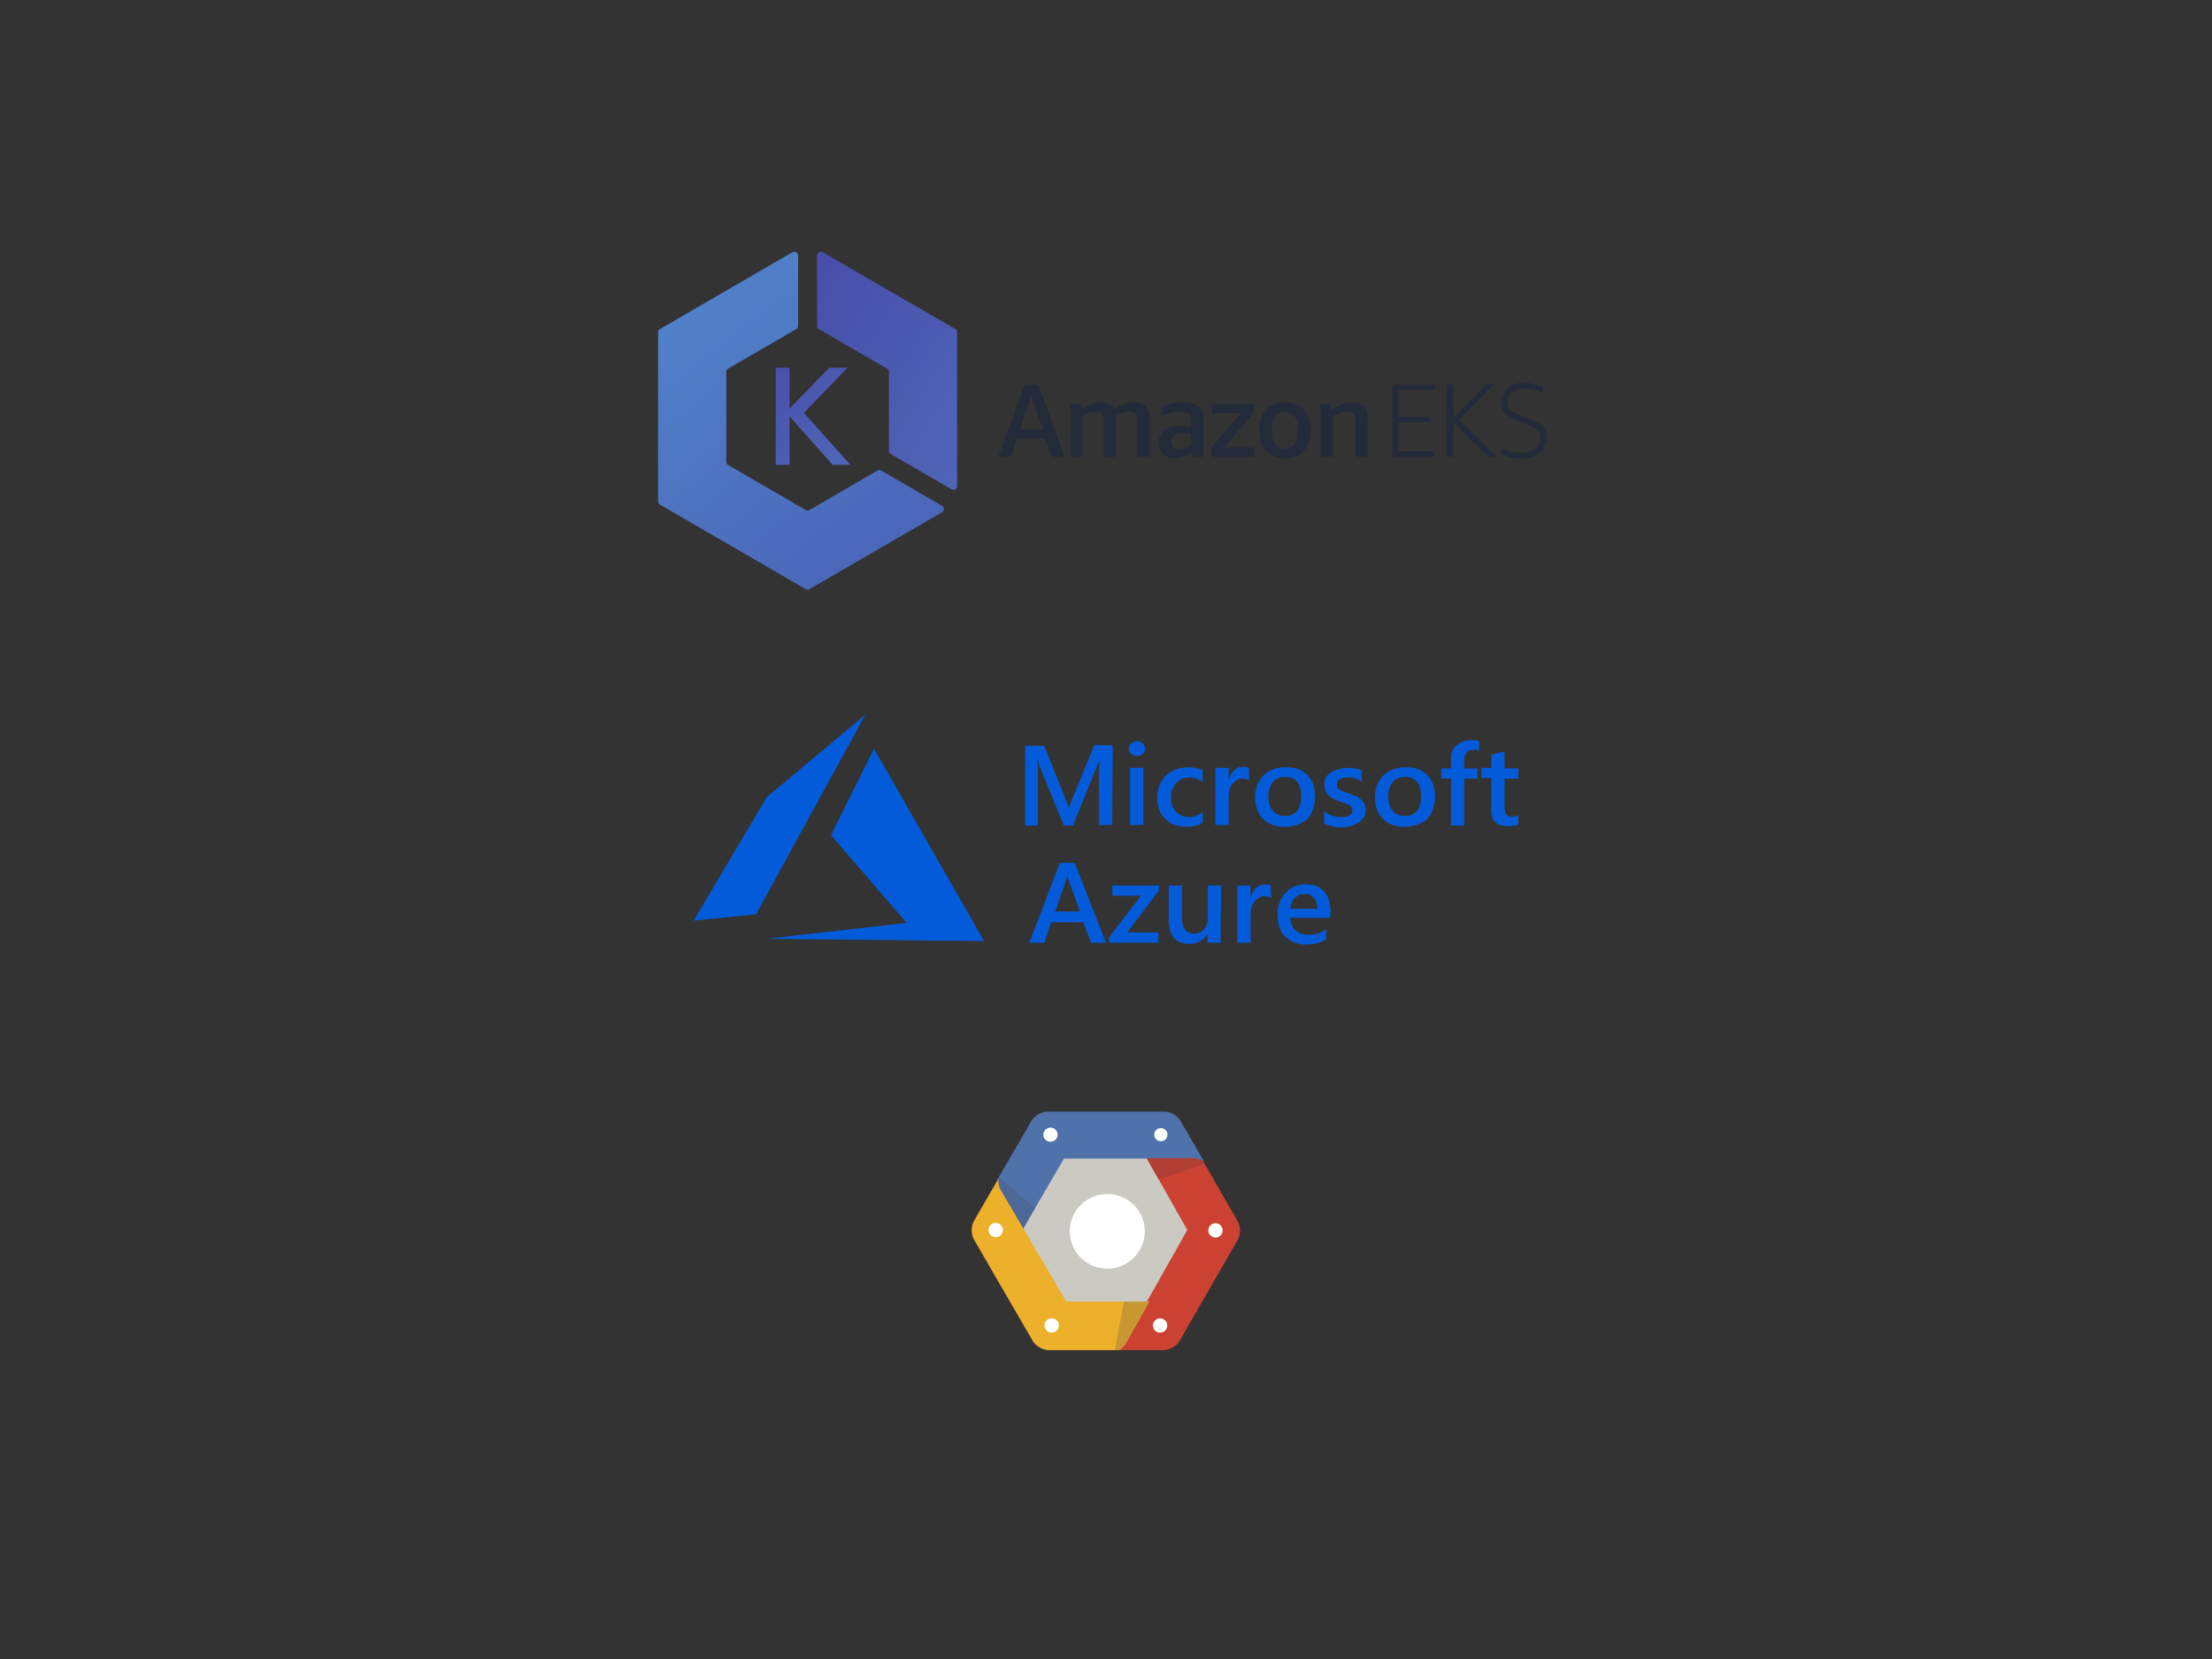 <svg viewBox="0 0 1200 900" xmlns="http://www.w3.org/2000/svg"><rect x="0" y="0" width="1200" height="900" fill="#333333" stroke="none"/><defs><linearGradient x1="85.463%" y1="97.424%" x2="5.901%" y2="-3.699%" id="linearGradient-3"><stop stop-color="#4F66B8" offset="0%"></stop><stop stop-color="#484FAA" offset="100%"></stop></linearGradient><linearGradient x1="110.581%" y1="94.278%" x2="14.495%" y2="-3.444%" id="linearGradient-6"><stop stop-color="#4F66B8" offset="0%"></stop><stop stop-color="#484FAA" offset="100%"></stop></linearGradient><linearGradient x1="63.024%" y1="94.539%" x2="11.694%" y2="17.572%" id="linearGradient-9"><stop stop-color="#4B67BA" offset="0%"></stop><stop stop-color="#5080C8" offset="100%"></stop></linearGradient></defs><g fill="none" fill-rule="evenodd"><path d="M570.504 247.789l-3.261-9.831h-15.58l-3.15 9.83h-6.864l14.254-39.15h7.428l14.037 39.15h-6.864zm-17.21-14.86h12.374l-6.217-18.08-6.158 18.08zm63.67 14.859V228.3c0-1.735-.336-2.978-1.01-3.73-.675-.751-1.78-1.132-3.317-1.132-1.164 0-2.402.2-3.714.594-1.312.394-2.453.895-3.432 1.498v22.26h-6.637v-19.492c0-1.735-.338-2.978-1.012-3.73-.674-.751-1.783-1.132-3.321-1.132-1.086 0-2.259.181-3.515.538a15.666 15.666 0 00-3.626 1.554v22.26h-6.638v-28.754h5.51l.62 2.877c1.875-1.28 3.644-2.218 5.316-2.826 1.668-.598 3.344-.9 5.035-.9 3.483 0 5.885 1.295 7.196 3.897 3.756-2.602 7.354-3.897 10.804-3.897 2.661 0 4.726.724 6.185 2.172 1.465 1.452 2.194 3.553 2.194 6.3v21.131h-6.637m30.096 0l-.508-2.769a15.557 15.557 0 01-4.36 2.658c-1.59.636-3.174.96-4.754.96-2.623 0-4.748-.788-6.383-2.375-1.63-1.582-2.444-3.632-2.444-6.156 0-2.788 1.003-5.006 3.007-6.671 2.01-1.656 4.698-2.482 8.07-2.482 1.99 0 4.166.283 6.526.849v-3.336c0-1.92-.41-3.257-1.238-4.008-.822-.756-2.267-1.132-4.332-1.132-2.924 0-6.277.621-10.065 1.865v-4.69c1.409-.715 3.136-1.281 5.182-1.694a30.932 30.932 0 016.153-.622c3.741 0 6.499.757 8.277 2.26 1.774 1.508 2.66 3.86 2.66 7.06v20.284h-5.791m-7.594-3.902c1.067 0 2.18-.232 3.349-.7a14.079 14.079 0 003.4-2.01v-5.423c-1.94-.412-3.659-.621-5.155-.621-3.802 0-5.7 1.526-5.7 4.579 0 1.317.365 2.343 1.094 3.076.73.737 1.737 1.1 3.012 1.1m17.657 3.901v-4.918l15.977-18.757h-15.409v-5.08h22.555v4.913l-15.977 18.757h16.143v5.085zm39.939.847c-4.347 0-7.746-1.345-10.18-4.04-2.44-2.692-3.654-6.43-3.654-11.214 0-4.783 1.215-8.513 3.653-11.185 2.435-2.673 5.834-4.009 10.18-4.009 4.352 0 7.747 1.336 10.181 4.009 2.439 2.672 3.658 6.402 3.658 11.185s-1.219 8.522-3.658 11.213c-2.434 2.696-5.83 4.041-10.18 4.041m0-5.256c4.725 0 7.085-3.336 7.085-9.998 0-6.63-2.36-9.942-7.085-9.942-4.72 0-7.086 3.312-7.086 9.942 0 6.662 2.365 9.998 7.086 9.998m38.306 4.408V228.75c0-1.846-.375-3.192-1.123-4.04-.753-.845-1.95-1.272-3.598-1.272-2.48 0-5.007.83-7.598 2.487v21.863h-6.638v-28.754h5.515l.67 3.16c3.529-2.672 7.206-4.009 11.026-4.009 2.739 0 4.822.724 6.25 2.172 1.417 1.452 2.133 3.553 2.133 6.3v21.131h-6.637m19.969.001v-39.151h23.002v2.992h-19.681v14.41h16.873v2.992h-16.873v15.76h19.681v2.997zm29.64 0v-39.151h3.321v18.135l17.89-18.135h4.277l-18.906 19.095 20.476 20.056h-4.559l-19.178-18.757v18.757zm37.8-19.774c-2.886-1.127-5.007-2.477-6.355-4.04-1.35-1.564-2.023-3.494-2.023-5.79 0-3.127 1.113-5.656 3.344-7.6 2.235-1.939 5.164-2.908 8.804-2.908 1.649 0 3.385.194 5.2.593 1.82.395 3.539.951 5.15 1.666v2.88c-3.824-1.354-7.219-2.031-10.18-2.031-2.886 0-5.099.63-6.642 1.893-1.538 1.262-2.305 3.062-2.305 5.39 0 1.323.24 2.385.707 3.192.467.817 1.238 1.55 2.305 2.209 1.072.658 2.596 1.364 4.587 2.12l6.014 2.315c2.702 1.053 4.67 2.338 5.908 3.869 1.237 1.522 1.856 3.433 1.856 5.73 0 3.354-1.233 6.068-3.686 8.137-2.452 2.074-5.69 3.108-9.7 3.108-4.166 0-7.88-.793-11.14-2.37v-2.886c3.94 1.433 7.556 2.148 10.859 2.148 3.113 0 5.593-.733 7.45-2.2 1.862-1.474 2.785-3.465 2.785-5.988 0-1.545-.508-2.863-1.515-3.958-1.016-1.09-2.646-2.069-4.896-2.936l-6.527-2.543" fill="#232A3A"></path><path fill="url(#linearGradient-3)" mask="url(#mask-2)" d="M449.889 199.473l-21.584 22.204v-22.204h-7.497v52.698h7.497v-26.347l23.381 26.347h9.594l-25.183-28.235 23.686-24.463z"></path><path d="M445.307 136.531c-1.011.005-1.945.775-2.037 1.874-.005.06-.005.116-.005.177v38.209c0 .728.388 1.406 1.017 1.772l36.915 21.401a2.05 2.05 0 011.02 1.772v42.812a2.05 2.05 0 001.017 1.772l32.943 19.105c1.358.788 3.053-.2 3.053-1.768V180.27a2.04 2.04 0 00-1.016-1.772l-71.895-41.689a1.991 1.991 0 00-.869-.269c-.004-.004-.009-.004-.014-.004h-.063c-.01 0-.023 0-.037-.005h-.028z" fill="url(#linearGradient-6)" mask="url(#mask-5)"></path><path d="M430.923 136.531c-.097 0-.198.01-.295.023-.01.005-.014.005-.023.005h-.005a2.13 2.13 0 00-.688.25l-71.892 41.69a2.044 2.044 0 00-1.02 1.77v91.715c0 .733.388 1.405 1.02 1.772l79.079 45.86a2.016 2.016 0 002.032 0l71.896-41.69a2.035 2.035 0 001.02-1.772 2.03 2.03 0 00-1.02-1.772l-32.943-19.105a2.024 2.024 0 00-2.037 0l-36.917 21.407a2.016 2.016 0 01-2.032 0l-42.066-24.393a2.053 2.053 0 01-1.02-1.772v-48.783c0-.733.392-1.405 1.02-1.772l36.918-21.406a2.05 2.05 0 001.016-1.772v-38.204c0-.956-.624-1.694-1.418-1.949a1.977 1.977 0 00-.573-.097c-.014-.005-.032-.005-.046-.005h-.005z" fill="url(#linearGradient-9)" mask="url(#mask-8)"></path><g fill="#035BDA"><path d="M603.358 447.595h-7.169v-27.987a82.362 82.362 0 01.311-8.297 15.285 15.285 0 01-1.25 3.993l-13.131 32.551h-4.998l-13.15-32.225c-.311-.919-.622-2.46-1.251-4.34.31 1.844.31 4.607.31 8.607v28.023h-6.877v-43.35h10.313l11.573 28.89a61.124 61.124 0 011.874 4.92 32.551 32.551 0 011.873-5.223l11.88-28.892h10.004l-.311 43.329z"></path><path d="M616.798 410.095a4.05 4.05 0 01-3.125-1.229 3.313 3.313 0 01-1.251-2.763c-.12-1.08.36-2.14 1.251-2.763a5.606 5.606 0 013.125-1.23 4.05 4.05 0 013.125 1.23 3.313 3.313 0 011.251 2.763c.12 1.08-.36 2.14-1.251 2.763a4.05 4.05 0 01-3.125 1.23zm3.436 37.5h-7.19v-31.04h7.19v31.04z" fill-rule="nonzero"></path><path d="M652.423 446.372c-2.502 1.534-5.627 2.17-9.063 2.17-4.688 0-8.442-1.533-11.256-4.304-2.814-2.77-4.34-6.452-4.34-11.067 0-5.223 1.562-9.223 4.687-12.297s7.19-4.608 12.5-4.608c2.578.002 5.13.523 7.501 1.534v6.438a12.521 12.521 0 00-6.879-2.46c-3.125 0-5.628.919-7.501 3.074a11.371 11.371 0 00-2.814 7.957c0 3.075.94 5.838 2.814 7.682a9.99 9.99 0 007.19 2.764c2.65-.035 5.2-1.015 7.19-2.764v5.881h-.029zm25.318-23.046a6.756 6.756 0 00-3.747-.918c-2.17 0-3.747.918-5.317 2.763-1.57 1.844-2.17 4.34-2.17 7.682v14.756h-7.19v-31.053h7.19v6.452a12.384 12.384 0 013.125-5.223 7.168 7.168 0 014.998-1.844 6.33 6.33 0 012.814.615l.297 6.77z"></path><path d="M696.809 448.542c-4.999 0-8.753-1.533-11.574-4.304-2.821-2.77-4.34-6.763-4.34-11.37 0-5.223 1.562-9.224 4.687-12.298s7.19-4.34 12.189-4.34c4.998 0 8.752 1.534 11.573 4.34 2.822 2.807 4.03 6.742 4.03 11.965a17.296 17.296 0 01-4.34 11.986 19.263 19.263 0 01-12.225 4.021zm.31-27.046c-2.81 0-4.998.921-6.56 2.763-1.563 1.845-2.503 4.608-2.503 7.957 0 3.35.94 5.838 2.503 7.682 1.562 1.845 3.747 2.764 6.56 2.764 2.815 0 5-.92 6.562-2.764 1.562-1.844 2.17-4.304 2.17-7.957 0-3.378-.622-6.148-2.17-7.957a9.035 9.035 0 00-6.561-2.459v-.029z" fill-rule="nonzero"></path><path d="M718.379 446.676v-6.46c2.814 1.845 5.628 3.075 8.753 3.075 4.374 0 6.56-1.23 6.56-3.69a4.34 4.34 0 00-.621-1.844 3.11 3.11 0 00-1.563-1.23 15.379 15.379 0 00-2.17-.918l-2.814-.919a36.935 36.935 0 01-3.436-1.533 17.317 17.317 0 01-2.503-1.845 6.677 6.677 0 01-1.562-2.46 8.962 8.962 0 01-.622-3.074 8.391 8.391 0 01.94-3.993 6.083 6.083 0 012.814-2.763c1.252-.918 2.503-1.23 4.065-1.844a24.507 24.507 0 014.688-.615 20.84 20.84 0 017.812 1.23v6.155a12.615 12.615 0 00-7.501-2.17 6.192 6.192 0 00-2.503.304c-.622.304-1.251.304-1.873.615a2.423 2.423 0 00-1.252 1.23 2.734 2.734 0 00-.31 1.533c-.05.631.056 1.265.31 1.845.248.552.695.99 1.252 1.23.698.36 1.424.668 2.17.918.94.304 1.562.615 2.813.919 1.19.64 2.443 1.154 3.74 1.533 1.252.304 1.874 1.23 2.814 1.845a17.078 17.078 0 011.874 2.46 10.85 10.85 0 01.622 3.377c0 1.534-.311 3.075-1.252 3.993a8 8 0 01-2.806 2.792 30.764 30.764 0 01-4.34 1.845 20.334 20.334 0 01-14.099-1.54z"></path><path d="M761.839 448.542c-4.999 0-8.753-1.533-11.574-4.304-2.821-2.77-4.34-6.763-4.34-11.37 0-5.223 1.562-9.224 4.687-12.298s7.19-4.34 12.189-4.34c4.998 0 8.752 1.534 11.573 4.34 2.822 2.807 4.066 6.764 4.066 11.986a17.296 17.296 0 01-4.34 11.986 19.929 19.929 0 01-12.298 4h.037zm.31-27.046c-2.81 0-4.998.921-6.56 2.763-1.563 1.845-2.503 4.608-2.503 7.957 0 3.35.94 5.838 2.503 7.682 1.562 1.845 3.747 2.764 6.56 2.764 2.815 0 5-.92 6.562-2.764 1.562-1.844 2.17-4.304 2.17-7.957 0-3.378-.622-6.148-2.17-7.957a9.035 9.035 0 00-6.576-2.51l.015.022z" fill-rule="nonzero"></path><path d="M803.07 407.644a6.38 6.38 0 00-3.436-.919c-3.436 0-5.317 1.845-5.317 5.838v4.296h7.19v5.534h-7.19v25.527h-7.16v-25.527h-5.318v-5.534h5.317v-4.918c0-3.379.94-5.838 3.125-7.683a13.447 13.447 0 0112.189-2.17v5.534h.6v.022zm20.637 39.647c-1.249.612-3.124.919-5.627.919-6.25 0-9.064-2.764-9.064-8.608v-17.513h-5.317v-5.533h5.317v-7.075l7.19-1.844v9.222h7.501v5.534h-7.5v15.4a6.88 6.88 0 00.94 3.993c.622.919 1.873 1.23 3.436 1.23a5.346 5.346 0 003.124-.955v5.23z"></path><path d="M599.966 511.425h-8.131l-4.065-11.061h-17.506l-3.747 11.067h-8.123l16.565-43.336h8.109l16.897 43.33zm-14.07-16.907l-6.25-17.209a19.32 19.32 0 01-.622-2.763 19.32 19.32 0 01-.622 2.763l-5.939 17.21h13.433z" fill-rule="nonzero"></path><path d="M628.444 483.437l-16.883 22.424h16.876v5.534h-26.909v-2.712l17.512-22.765h-15.624v-5.533h25.317v3.052zm33.716 27.988h-7.19v-4.913a10.481 10.481 0 01-9.693 5.534c-7.502 0-11.256-4.304-11.256-13.216v-18.445h7.19v17.823c0 5.532 2.187 8.297 6.561 8.297a6.915 6.915 0 005.317-2.17 9.794 9.794 0 002.17-6.148v-17.802h7.183l-.282 31.04zm27.509-24.277a6.756 6.756 0 00-3.747-.919c-2.17 0-3.747.92-5.317 2.764-1.57 1.844-2.17 4.34-2.17 7.682v14.756h-7.19v-31.046h7.19v6.452a12.384 12.384 0 013.125-5.223 7.168 7.168 0 014.948-1.844 6.33 6.33 0 012.814.615l.347 6.763z"></path><path d="M721.548 497.905h-21.564c0 2.763.94 5.222 2.814 6.763 1.563 1.533 4.065 2.46 7.19 2.46 3.393.074 6.71-1.01 9.404-3.075v5.534c-2.836 1.856-6.597 2.785-11.284 2.785a14.713 14.713 0 01-10.938-4.34c-2.814-2.764-4.065-6.764-4.065-11.987a16.391 16.391 0 014.34-11.682 14.3 14.3 0 0110.937-4.615c4.34 0 7.502 1.23 10.004 3.993 2.503 2.763 3.436 6.452 3.436 11.371l-.274 2.792zm-6.88-4.92c0-2.459-.622-4.607-1.873-5.837a5.895 5.895 0 00-4.999-2.17 6.915 6.915 0 00-5.316 2.17c-1.563 1.534-2.17 3.378-2.503 5.838h14.691z" fill-rule="nonzero"></path><path d="M474.125 406.151l-23.309 46.944 41.037 47.563-76.165 8.647 118.186 1.236zm-4.597-18.531l-53.511 44.783-39.724 67.02 33.815-3.398z"></path></g><g fill-rule="nonzero"><path fill="#CAC9C2" d="M573.678 710.634l-25.62-44.032 25.62-44.032h51.24l25.62 44.032-25.62 44.032h-51.24"></path><path d="M600.702 688.269c-11.224 0-20.356-9.093-20.356-20.27 0-11.175 9.132-20.268 20.356-20.268 11.224 0 20.356 9.093 20.356 20.269 0 11.176-9.132 20.269-20.356 20.269" fill="#FFF"></path><path d="M640.314 607.96c-1.578-2.714-5.45-4.935-8.606-4.935h-63.457c-3.155 0-7.029 2.22-8.607 4.935l-18.541 31.893c-.146 2.06.235 4.213 1.15 5.786l12.55 21.31 22.406-38.44h70.817c1.675 0 3.55.63 5.18 1.623l-12.893-22.172" fill="#5072AA"></path><path d="M541.908 638.457l-.81 1.396c-.146 2.06.235 4.213 1.15 5.786l12.55 21.31 6.677-11.456-19.566-17.036" fill="#4D6796"></path><path d="M569.887 619.41c-2.135 0-3.873-1.726-3.873-3.846 0-2.121 1.738-3.846 3.873-3.846 2.135 0 3.872 1.725 3.872 3.846 0 2.12-1.737 3.845-3.872 3.845m63.455-3.845c0 1.966-1.606 3.56-3.586 3.56-1.98 0-3.586-1.594-3.586-3.56 0-1.967 1.606-3.561 3.586-3.561 1.98 0 3.586 1.594 3.586 3.56z" fill="#FFF"></path><path d="M671.493 662.593l-18.774-32.622c-1.624-1-3.492-1.634-5.162-1.634h-25.45l22.005 38.914-34.84 61.753c-.767 1.332-2.078 2.543-3.584 3.437h25.607c3.145 0 7.006-2.235 8.578-4.967l31.62-54.944c1.574-2.733 1.574-7.204 0-9.937" fill="#CC4232"></path><path d="M653.567 631.434l-.842-1.463c-1.623-1-3.491-1.634-5.161-1.634h-25.451l6.625 11.714 24.829-8.617" fill="#B23F33"></path><path d="M629.35 722.951a3.87 3.87 0 01-3.86-3.872 3.87 3.87 0 013.86-3.871 3.87 3.87 0 013.86 3.871 3.87 3.87 0 01-3.86 3.872m30.035-51.603a3.87 3.87 0 01-3.86-3.872 3.87 3.87 0 013.86-3.872 3.87 3.87 0 013.859 3.872 3.87 3.87 0 01-3.86 3.872" fill="#FFF"></path><path d="M578.422 706.109l-35.666-60.766c-.92-1.588-1.303-3.762-1.157-5.842l-13.269 22.903c-1.587 2.74-1.587 7.225 0 9.965l31.927 55.106c1.588 2.74 5.486 4.983 8.661 4.983h38c1.52-.897 2.843-2.112 3.617-3.448l13.007-22.901h-45.12" fill="#ECB02A"></path><path d="M604.756 732.458h2.21c1.52-.897 2.843-2.112 3.617-3.448l13.008-22.901h-13.852l-4.983 26.349" fill="#C79732"></path><path d="M570.563 722.939a3.894 3.894 0 01-3.897-3.883 3.894 3.894 0 013.897-3.883 3.894 3.894 0 013.897 3.883 3.894 3.894 0 01-3.897 3.883m-30.38-51.755a3.894 3.894 0 01-3.896-3.883 3.895 3.895 0 013.896-3.883 3.894 3.894 0 013.897 3.883 3.894 3.894 0 01-3.897 3.883" fill="#FFF"></path></g></g></svg>